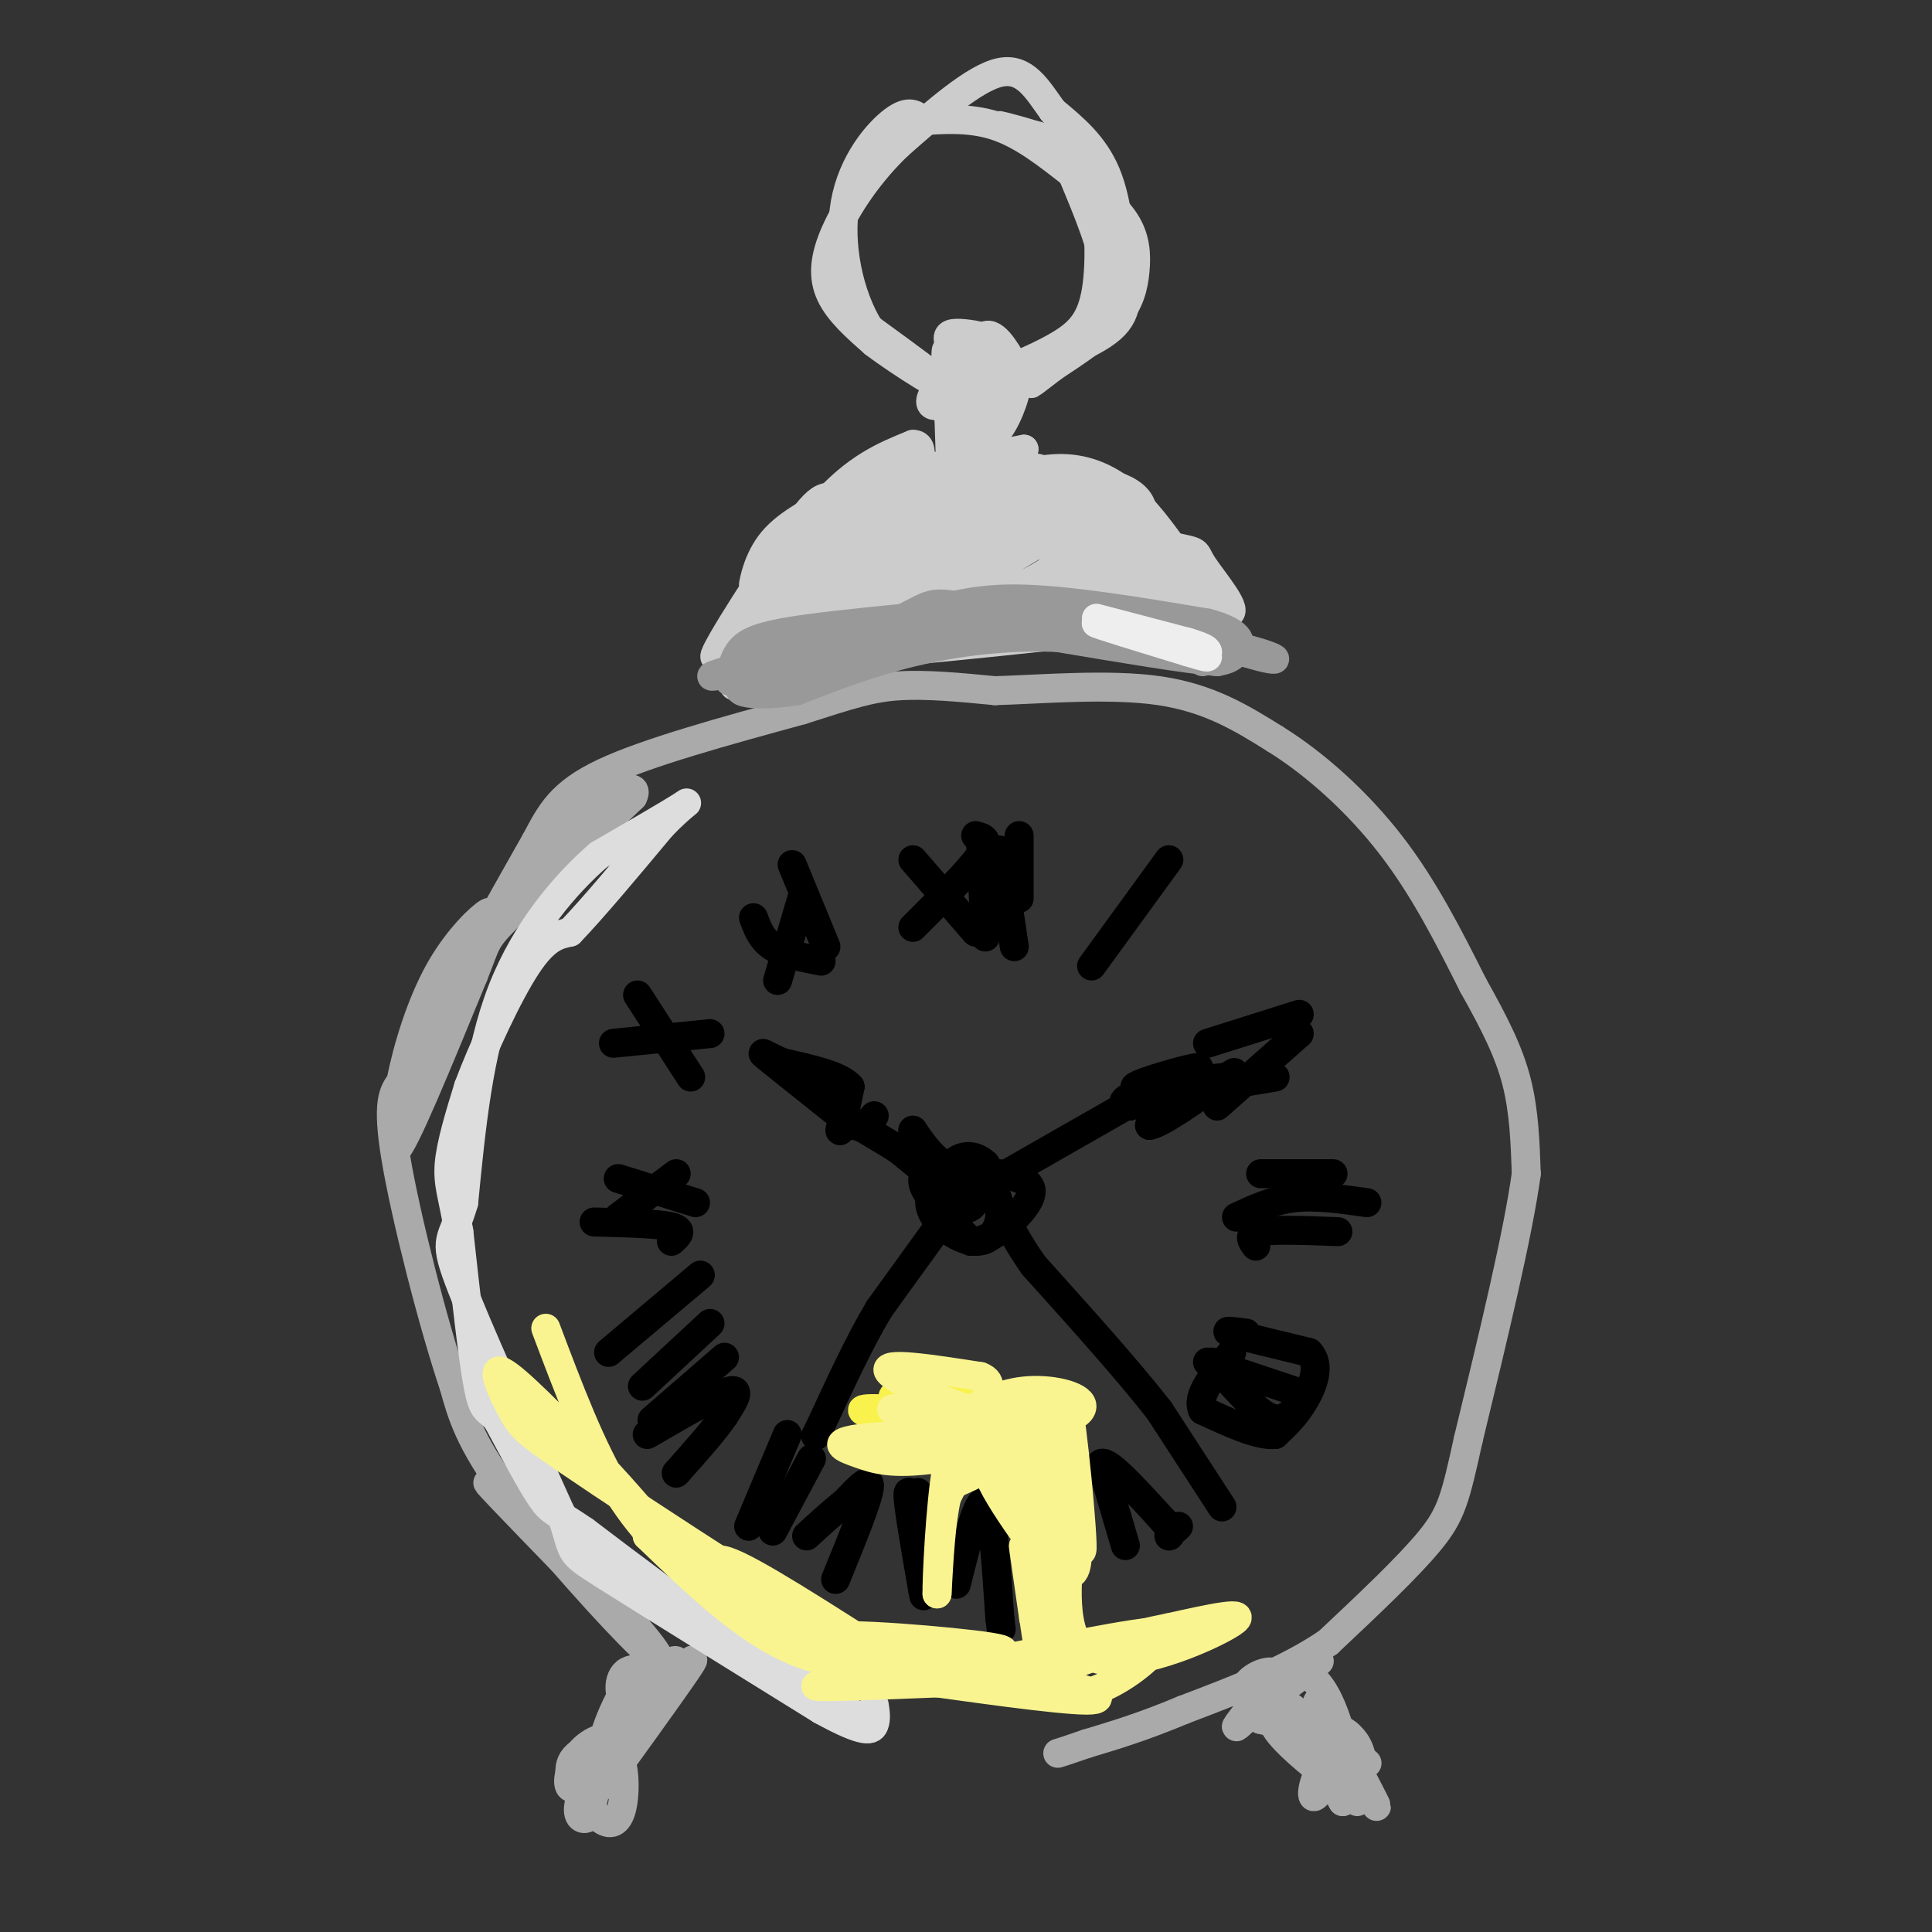 <svg viewBox='0 0 400 400' version='1.1' xmlns='http://www.w3.org/2000/svg' xmlns:xlink='http://www.w3.org/1999/xlink'><rect x="0" y="0" width="400" height="400" fill="#333333" stroke="none"/><g fill='none' stroke='#AAAAAA' stroke-width='6' stroke-linecap='round' stroke-linejoin='round'><path d='M281,373c-1.105,-3.301 -2.211,-6.603 -4,-6c-1.789,0.603 -4.263,5.110 -5,5c-0.737,-0.110 0.263,-4.837 2,-6c1.737,-1.163 4.211,1.239 5,3c0.789,1.761 -0.105,2.880 -1,4'/><path d='M278,373c-0.927,-1.404 -2.743,-6.912 -3,-7c-0.257,-0.088 1.046,5.246 2,5c0.954,-0.246 1.558,-6.070 2,-7c0.442,-0.930 0.721,3.035 1,7'/><path d='M280,371c-3.260,-1.353 -11.910,-8.236 -15,-12c-3.090,-3.764 -0.621,-4.409 3,-4c3.621,0.409 8.393,1.873 11,4c2.607,2.127 3.048,4.919 3,7c-0.048,2.081 -0.585,3.452 -3,2c-2.415,-1.452 -6.707,-5.726 -11,-10'/><path d='M268,358c-3.826,-3.364 -7.890,-6.774 -3,-4c4.890,2.774 18.733,11.733 18,11c-0.733,-0.733 -16.044,-11.159 -21,-14c-4.956,-2.841 0.441,1.903 2,4c1.559,2.097 -0.721,1.549 -3,1'/><path d='M261,356c-1.639,-1.165 -4.238,-4.577 -3,-7c1.238,-2.423 6.311,-3.856 6,-2c-0.311,1.856 -6.007,7.000 -4,6c2.007,-1.000 11.716,-8.143 13,-9c1.284,-0.857 -5.858,4.571 -13,10'/><path d='M260,354c-3.389,2.896 -5.362,5.137 -3,2c2.362,-3.137 9.059,-11.652 14,-9c4.941,2.652 8.126,16.472 8,21c-0.126,4.528 -3.563,-0.236 -7,-5'/><path d='M272,363c-2.956,-4.050 -6.844,-11.674 -4,-9c2.844,2.674 12.422,15.648 14,17c1.578,1.352 -4.845,-8.916 -7,-13c-2.155,-4.084 -0.042,-1.984 3,3c3.042,4.984 7.012,12.853 7,13c-0.012,0.147 -4.006,-7.426 -8,-15'/><path d='M277,359c-2.585,-4.456 -5.046,-8.094 -4,-6c1.046,2.094 5.600,9.922 4,10c-1.600,0.078 -9.354,-7.594 -9,-7c0.354,0.594 8.815,9.456 11,11c2.185,1.544 -1.908,-4.228 -6,-10'/><path d='M273,357c0.000,-1.333 3.000,0.333 6,2'/><path d='M120,371c3.831,-5.423 7.662,-10.845 7,-10c-0.662,0.845 -5.817,7.959 -8,9c-2.183,1.041 -1.396,-3.989 1,-7c2.396,-3.011 6.399,-4.003 8,-3c1.601,1.003 0.801,4.002 0,7'/><path d='M128,367c-1.394,1.888 -4.878,3.107 -7,3c-2.122,-0.107 -2.880,-1.540 -3,-3c-0.120,-1.460 0.400,-2.947 2,-4c1.600,-1.053 4.279,-1.672 6,-1c1.721,0.672 2.482,2.634 1,5c-1.482,2.366 -5.207,5.137 -6,5c-0.793,-0.137 1.345,-3.182 2,-3c0.655,0.182 -0.172,3.591 -1,7'/><path d='M122,376c-0.989,1.149 -2.961,0.520 -2,-3c0.961,-3.520 4.854,-9.932 7,-10c2.146,-0.068 2.544,6.209 2,10c-0.544,3.791 -2.031,5.098 -4,4c-1.969,-1.098 -4.420,-4.599 -3,-9c1.420,-4.401 6.710,-9.700 12,-15'/><path d='M134,353c-1.236,1.396 -10.328,12.387 -10,11c0.328,-1.387 10.074,-15.151 14,-19c3.926,-3.849 2.032,2.216 -2,8c-4.032,5.784 -10.201,11.288 -11,9c-0.799,-2.288 3.772,-12.368 7,-16c3.228,-3.632 5.114,-0.816 7,2'/><path d='M139,348c-2.571,5.905 -12.500,19.667 -12,19c0.500,-0.667 11.429,-15.762 15,-21c3.571,-5.238 -0.214,-0.619 -4,4'/><path d='M138,350c-2.281,1.748 -5.982,4.118 -8,3c-2.018,-1.118 -2.351,-5.724 0,-7c2.351,-1.276 7.386,0.778 7,-1c-0.386,-1.778 -6.193,-7.389 -12,-13'/><path d='M125,332c-8.489,-8.822 -23.711,-24.378 -24,-25c-0.289,-0.622 14.356,13.689 29,28'/><path d='M130,335c6.702,7.333 8.958,11.667 3,6c-5.958,-5.667 -20.131,-21.333 -28,-32c-7.869,-10.667 -9.435,-16.333 -11,-22'/><path d='M94,287c-4.422,-13.156 -9.978,-35.044 -12,-47c-2.022,-11.956 -0.511,-13.978 1,-16'/><path d='M83,224c1.333,-6.905 4.167,-16.167 8,-23c3.833,-6.833 8.667,-11.238 10,-12c1.333,-0.762 -0.833,2.119 -3,5'/><path d='M98,194c-1.893,2.583 -5.125,6.542 -9,17c-3.875,10.458 -8.393,27.417 -7,27c1.393,-0.417 8.696,-18.208 16,-36'/><path d='M98,202c2.889,-7.156 2.111,-7.044 7,-12c4.889,-4.956 15.444,-14.978 26,-25'/><path d='M131,165c2.000,-3.833 -6.000,-0.917 -14,7c-8.000,7.917 -16.000,20.833 -17,22c-1.000,1.167 5.000,-9.417 11,-20'/><path d='M111,174c3.000,-5.644 5.000,-9.756 14,-14c9.000,-4.244 25.000,-8.622 41,-13'/><path d='M166,147c9.933,-3.178 14.267,-4.622 20,-5c5.733,-0.378 12.867,0.311 20,1'/><path d='M206,143c9.600,-0.289 23.600,-1.511 34,0c10.400,1.511 17.200,5.756 24,10'/><path d='M264,153c8.311,5.156 17.089,13.044 24,22c6.911,8.956 11.956,18.978 17,29'/><path d='M305,204c4.556,8.111 7.444,13.889 9,20c1.556,6.111 1.778,12.556 2,19'/><path d='M316,243c-1.667,12.333 -6.833,33.667 -12,55'/><path d='M304,298c-2.711,12.289 -3.489,15.511 -8,21c-4.511,5.489 -12.756,13.244 -21,21'/><path d='M275,340c-8.500,5.833 -19.250,9.917 -30,14'/><path d='M245,354c-8.333,3.500 -14.167,5.250 -20,7'/><path d='M225,361c-4.333,1.500 -5.167,1.750 -6,2'/></g>
<g fill='none' stroke='#DDDDDD' stroke-width='6' stroke-linecap='round' stroke-linejoin='round'><path d='M177,355c0.000,0.000 -26.000,-16.000 -26,-16'/><path d='M151,339c-9.333,-6.333 -19.667,-14.167 -30,-22'/><path d='M121,317c-6.267,-4.267 -6.933,-3.933 -9,-7c-2.067,-3.067 -5.533,-9.533 -9,-16'/><path d='M103,294c-2.111,-2.622 -2.889,-1.178 -4,-7c-1.111,-5.822 -2.556,-18.911 -4,-32'/><path d='M95,255c-1.244,-7.378 -2.356,-9.822 -2,-14c0.356,-4.178 2.178,-10.089 4,-16'/><path d='M97,225c2.889,-7.733 8.111,-19.067 12,-25c3.889,-5.933 6.444,-6.467 9,-7'/><path d='M118,193c4.667,-4.833 11.833,-13.417 19,-22'/><path d='M137,171c4.600,-4.756 6.600,-5.644 4,-4c-2.600,1.644 -9.800,5.822 -17,10'/><path d='M124,177c-6.733,5.822 -15.067,15.378 -20,28c-4.933,12.622 -6.467,28.311 -8,44'/><path d='M96,249c-2.400,8.267 -4.400,6.933 -1,16c3.400,9.067 12.200,28.533 21,48'/><path d='M116,313c3.267,9.111 0.933,7.889 9,13c8.067,5.111 26.533,16.556 45,28'/><path d='M170,354c9.444,5.200 10.556,4.200 11,3c0.444,-1.200 0.222,-2.600 0,-4'/></g>
<g fill='none' stroke='#000000' stroke-width='6' stroke-linecap='round' stroke-linejoin='round'><path d='M233,320c0.000,0.000 -5.000,-17.000 -5,-17'/><path d='M228,303c1.333,-0.833 7.167,5.583 13,12'/><path d='M241,315c2.156,2.622 1.044,3.178 1,3c-0.044,-0.178 0.978,-1.089 2,-2'/><path d='M253,312c0.000,0.000 -13.000,-20.000 -13,-20'/><path d='M240,292c-6.500,-8.333 -16.250,-19.167 -26,-30'/><path d='M214,262c-6.000,-8.500 -8.000,-14.750 -10,-21'/><path d='M204,241c-3.486,-3.242 -7.203,-0.848 -8,2c-0.797,2.848 1.324,6.152 3,7c1.676,0.848 2.907,-0.758 3,-2c0.093,-1.242 -0.954,-2.121 -2,-3'/><path d='M200,245c-1.199,-1.002 -3.197,-2.007 -5,-1c-1.803,1.007 -3.410,4.026 -2,7c1.410,2.974 5.839,5.904 9,6c3.161,0.096 5.054,-2.643 5,-6c-0.054,-3.357 -2.056,-7.333 -5,-9c-2.944,-1.667 -6.831,-1.026 -9,0c-2.169,1.026 -2.620,2.436 -1,5c1.620,2.564 5.310,6.282 9,10'/><path d='M201,257c3.774,0.298 8.708,-3.958 11,-7c2.292,-3.042 1.940,-4.869 -1,-6c-2.940,-1.131 -8.470,-1.565 -14,-2'/><path d='M197,242c-3.667,-1.667 -5.833,-4.833 -8,-8'/><path d='M189,234c0.489,1.244 5.711,8.356 6,10c0.289,1.644 -4.356,-2.178 -9,-6'/><path d='M186,238c-3.167,-2.000 -6.583,-4.000 -10,-6'/><path d='M176,232c-2.089,-0.089 -2.311,2.689 -2,2c0.311,-0.689 1.156,-4.844 2,-9'/><path d='M176,225c-2.000,-2.333 -8.000,-3.667 -14,-5'/><path d='M162,220c-3.511,-1.533 -5.289,-2.867 -3,-1c2.289,1.867 8.644,6.933 15,12'/><path d='M174,231c1.400,0.444 -2.600,-4.444 -3,-5c-0.400,-0.556 2.800,3.222 6,7'/><path d='M177,233c1.667,0.833 2.833,-0.583 4,-2'/><path d='M205,245c0.000,0.000 35.000,-20.000 35,-20'/><path d='M240,225c5.500,-2.000 1.750,3.000 -2,8'/><path d='M238,233c2.333,-0.333 9.167,-5.167 16,-10'/><path d='M254,223c2.667,-1.667 1.333,-0.833 0,0'/><path d='M254,223c0.000,0.000 -19.000,2.000 -19,2'/><path d='M235,225c0.556,-0.844 11.444,-3.956 13,-4c1.556,-0.044 -6.222,2.978 -14,6'/><path d='M234,227c-2.333,1.333 -1.167,1.667 0,2'/><path d='M195,253c0.000,0.000 -13.000,18.000 -13,18'/><path d='M182,271c-4.167,7.000 -8.083,15.500 -12,24'/><path d='M170,295c-2.000,4.000 -1.000,2.000 0,0'/><path d='M173,327c3.333,-8.167 6.667,-16.333 7,-19c0.333,-2.667 -2.333,0.167 -5,3'/><path d='M175,311c-2.167,1.667 -5.083,4.333 -8,7'/><path d='M160,317c0.000,0.000 8.000,-15.000 8,-15'/><path d='M155,316c0.000,0.000 8.000,-19.000 8,-19'/><path d='M190,313c-1.083,-2.833 -2.167,-5.667 -2,-3c0.167,2.667 1.583,10.833 3,19'/><path d='M191,329c0.500,3.000 0.250,1.000 0,-1'/><path d='M198,328c2.250,-9.083 4.500,-18.167 6,-17c1.500,1.167 2.250,12.583 3,24'/><path d='M207,335c0.500,4.000 0.250,2.000 0,0'/><path d='M191,324c0.000,0.000 -1.000,-15.000 -1,-15'/><path d='M134,297c7.167,-4.167 14.333,-8.333 17,-9c2.667,-0.667 0.833,2.167 -1,5'/><path d='M150,293c-1.833,2.833 -5.917,7.417 -10,12'/><path d='M135,294c0.000,0.000 15.000,-13.000 15,-13'/><path d='M133,287c0.000,0.000 14.000,-13.000 14,-13'/><path d='M126,280c0.000,0.000 19.000,-16.000 19,-16'/><path d='M139,257c1.333,-1.167 2.667,-2.333 0,-3c-2.667,-0.667 -9.333,-0.833 -16,-1'/><path d='M128,244c0.000,0.000 16.000,5.000 16,5'/><path d='M128,252c0.000,0.000 12.000,-9.000 12,-9'/><path d='M143,223c0.000,0.000 -11.000,-17.000 -11,-17'/><path d='M127,216c0.000,0.000 20.000,-2.000 20,-2'/><path d='M161,203c0.000,0.000 5.000,-17.000 5,-17'/><path d='M156,190c0.833,2.250 1.667,4.500 4,6c2.333,1.500 6.167,2.250 10,3'/><path d='M171,196c0.000,0.000 -7.000,-17.000 -7,-17'/><path d='M189,178c0.000,0.000 13.000,15.000 13,15'/><path d='M189,192c5.917,-5.917 11.833,-11.833 14,-15c2.167,-3.167 0.583,-3.583 -1,-4'/><path d='M203,174c0.000,0.000 1.000,20.000 1,20'/><path d='M211,173c0.000,0.000 0.000,13.000 0,13'/><path d='M207,176c0.000,0.000 3.000,20.000 3,20'/><path d='M226,200c0.000,0.000 16.000,-22.000 16,-22'/><path d='M250,216c0.000,0.000 19.000,-6.000 19,-6'/><path d='M252,229c0.000,0.000 17.000,-15.000 17,-15'/><path d='M258,224c0.000,0.000 6.000,-1.000 6,-1'/><path d='M261,243c0.000,0.000 15.000,0.000 15,0'/><path d='M256,252c3.750,-1.750 7.500,-3.500 12,-4c4.500,-0.500 9.750,0.250 15,1'/><path d='M260,258c-0.917,-1.250 -1.833,-2.500 1,-3c2.833,-0.500 9.417,-0.250 16,0'/><path d='M258,276c-2.583,-0.333 -5.167,-0.667 -3,0c2.167,0.667 9.083,2.333 16,4'/><path d='M271,280c2.533,2.533 0.867,6.867 -1,10c-1.867,3.133 -3.933,5.067 -6,7'/><path d='M264,297c-3.500,0.333 -9.250,-2.333 -15,-5'/><path d='M249,292c-1.500,-2.833 2.250,-7.417 6,-12'/><path d='M251,282c4.083,4.667 8.167,9.333 11,11c2.833,1.667 4.417,0.333 6,-1'/><path d='M250,282c0.000,0.000 18.000,6.000 18,6'/></g>
<g fill='none' stroke='#F9F24D' stroke-width='6' stroke-linecap='round' stroke-linejoin='round'><path d='M195,287c-2.167,-0.083 -4.333,-0.167 -3,0c1.333,0.167 6.167,0.583 11,1'/><path d='M203,288c3.817,2.477 7.858,8.169 2,8c-5.858,-0.169 -21.616,-6.199 -20,-7c1.616,-0.801 20.604,3.628 24,5c3.396,1.372 -8.802,-0.314 -21,-2'/><path d='M188,292c-6.729,-0.494 -13.051,-0.730 -7,1c6.051,1.730 24.475,5.427 23,7c-1.475,1.573 -22.850,1.021 -26,0c-3.150,-1.021 11.925,-2.510 27,-4'/><path d='M205,296c-2.974,-0.938 -23.911,-1.282 -24,-1c-0.089,0.282 20.668,1.191 25,1c4.332,-0.191 -7.762,-1.483 -12,-2c-4.238,-0.517 -0.619,-0.258 3,0'/><path d='M197,294c5.393,1.631 17.375,5.708 20,6c2.625,0.292 -4.107,-3.202 -6,-5c-1.893,-1.798 1.054,-1.899 4,-2'/></g>
<g fill='none' stroke='#CCCCCC' stroke-width='6' stroke-linecap='round' stroke-linejoin='round'><path d='M152,142c14.863,-9.720 29.726,-19.440 36,-22c6.274,-2.560 3.958,2.042 -4,6c-7.958,3.958 -21.560,7.274 -26,8c-4.440,0.726 0.280,-1.137 5,-3'/><path d='M163,131c11.258,-1.431 36.904,-3.507 34,-2c-2.904,1.507 -34.359,6.598 -29,7c5.359,0.402 47.531,-3.885 64,-6c16.469,-2.115 7.234,-2.057 -2,-2'/><path d='M230,128c0.102,-1.266 1.357,-3.432 -15,-2c-16.357,1.432 -50.327,6.463 -47,7c3.327,0.537 43.951,-3.418 50,-4c6.049,-0.582 -22.475,2.209 -51,5'/><path d='M167,134c-13.584,2.042 -22.045,4.648 -17,2c5.045,-2.648 23.595,-10.549 32,-15c8.405,-4.451 6.665,-5.451 5,-7c-1.665,-1.549 -3.256,-3.648 -10,2c-6.744,5.648 -18.641,19.042 -20,19c-1.359,-0.042 7.821,-13.521 17,-27'/><path d='M174,108c-4.557,3.430 -24.450,25.505 -22,23c2.450,-2.505 27.244,-29.589 30,-32c2.756,-2.411 -16.527,19.851 -22,24c-5.473,4.149 2.865,-9.815 10,-18c7.135,-8.185 13.068,-10.593 19,-13'/><path d='M189,92c3.037,-0.166 1.130,5.917 -2,11c-3.130,5.083 -7.484,9.164 -12,12c-4.516,2.836 -9.192,4.428 -12,5c-2.808,0.572 -3.746,0.124 -3,-2c0.746,-2.124 3.175,-5.926 9,-10c5.825,-4.074 15.045,-8.421 19,-9c3.955,-0.579 2.644,2.610 2,5c-0.644,2.390 -0.620,3.980 -6,9c-5.380,5.020 -16.164,13.469 -22,17c-5.836,3.531 -6.725,2.143 -6,-1c0.725,-3.143 3.064,-8.041 9,-14c5.936,-5.959 15.468,-12.980 25,-20'/><path d='M190,95c-1.119,4.412 -16.415,25.441 -25,32c-8.585,6.559 -10.459,-1.351 -5,-9c5.459,-7.649 18.253,-15.037 28,-17c9.747,-1.963 16.449,1.499 19,5c2.551,3.501 0.952,7.042 -3,9c-3.952,1.958 -10.256,2.335 -14,2c-3.744,-0.335 -4.927,-1.381 -5,-4c-0.073,-2.619 0.963,-6.809 2,-11'/><path d='M187,102c4.843,-2.011 15.951,-1.539 24,0c8.049,1.539 13.040,4.145 15,6c1.960,1.855 0.890,2.959 -4,3c-4.890,0.041 -13.599,-0.981 -20,-3c-6.401,-2.019 -10.494,-5.036 -10,-7c0.494,-1.964 5.576,-2.877 14,-3c8.424,-0.123 20.191,0.544 26,3c5.809,2.456 5.660,6.702 1,9c-4.660,2.298 -13.830,2.649 -23,3'/><path d='M210,113c-5.518,-0.558 -7.815,-3.453 -9,-6c-1.185,-2.547 -1.260,-4.745 1,-7c2.260,-2.255 6.854,-4.567 13,-3c6.146,1.567 13.843,7.012 18,10c4.157,2.988 4.773,3.519 0,4c-4.773,0.481 -14.935,0.912 -21,0c-6.065,-0.912 -8.034,-3.167 -9,-5c-0.966,-1.833 -0.929,-3.244 2,-5c2.929,-1.756 8.750,-3.857 14,-4c5.250,-0.143 9.929,1.674 14,5c4.071,3.326 7.536,8.163 11,13'/><path d='M244,115c2.900,4.308 4.651,8.580 -1,6c-5.651,-2.580 -18.704,-12.010 -18,-10c0.704,2.010 15.167,15.461 19,20c3.833,4.539 -2.962,0.165 -7,-4c-4.038,-4.165 -5.318,-8.121 -6,-11c-0.682,-2.879 -0.766,-4.680 0,-5c0.766,-0.320 2.383,0.840 4,2'/><path d='M235,113c5.497,1.313 17.241,3.595 11,6c-6.241,2.405 -30.467,4.933 -36,5c-5.533,0.067 7.626,-2.328 19,-2c11.374,0.328 20.964,3.379 18,4c-2.964,0.621 -18.482,-1.190 -34,-3'/><path d='M213,123c-6.925,-0.938 -7.238,-1.783 -2,-2c5.238,-0.217 16.027,0.193 17,1c0.973,0.807 -7.869,2.012 -18,3c-10.131,0.988 -21.551,1.760 -20,-2c1.551,-3.760 16.071,-12.051 25,-16c8.929,-3.949 12.265,-3.557 8,0c-4.265,3.557 -16.133,10.278 -28,17'/><path d='M195,124c-6.195,2.937 -7.684,1.778 -8,0c-0.316,-1.778 0.540,-4.176 4,-8c3.460,-3.824 9.522,-9.074 14,-12c4.478,-2.926 7.371,-3.526 5,0c-2.371,3.526 -10.007,11.180 -18,16c-7.993,4.820 -16.345,6.807 -14,4c2.345,-2.807 15.385,-10.407 23,-14c7.615,-3.593 9.804,-3.180 14,-3c4.196,0.180 10.399,0.125 10,3c-0.399,2.875 -7.400,8.678 -13,11c-5.600,2.322 -9.800,1.161 -14,0'/><path d='M198,121c-3.832,-2.190 -6.413,-7.664 -7,-11c-0.587,-3.336 0.819,-4.534 3,-6c2.181,-1.466 5.137,-3.200 11,-4c5.863,-0.800 14.635,-0.665 14,1c-0.635,1.665 -10.675,4.859 -20,7c-9.325,2.141 -17.934,3.230 -18,1c-0.066,-2.230 8.410,-7.780 15,-11c6.590,-3.220 11.295,-4.110 16,-5'/><path d='M212,93c-0.173,0.845 -8.604,5.459 -11,7c-2.396,1.541 1.244,0.011 5,-1c3.756,-1.011 7.626,-1.503 4,-2c-3.626,-0.497 -14.750,-0.999 -22,0c-7.250,0.999 -10.625,3.500 -14,6'/><path d='M174,103c-5.084,2.336 -10.793,5.176 -14,9c-3.207,3.824 -3.911,8.633 -4,9c-0.089,0.367 0.438,-3.709 5,-8c4.562,-4.291 13.161,-8.797 15,-9c1.839,-0.203 -3.080,3.899 -8,8'/><path d='M168,112c-6.702,8.223 -19.456,24.781 -20,24c-0.544,-0.781 11.123,-18.903 17,-27c5.877,-8.097 5.965,-6.171 12,-5c6.035,1.171 18.018,1.585 30,2'/><path d='M207,106c12.313,1.860 28.094,5.509 35,7c6.906,1.491 4.936,0.825 7,4c2.064,3.175 8.161,10.193 5,10c-3.161,-0.193 -15.581,-7.596 -28,-15'/><path d='M226,112c-6.000,-2.888 -7.000,-2.609 -3,0c4.000,2.609 13.000,7.549 12,9c-1.000,1.451 -12.000,-0.585 -15,-1c-3.000,-0.415 2.000,0.793 7,2'/><path d='M227,122c-4.643,-4.329 -19.750,-16.150 -26,-23c-6.250,-6.850 -3.644,-8.729 -1,-13c2.644,-4.271 5.327,-10.935 6,-11c0.673,-0.065 -0.663,6.467 -2,13'/><path d='M204,88c-0.735,3.931 -1.572,7.258 -2,3c-0.428,-4.258 -0.447,-16.100 1,-20c1.447,-3.900 4.360,0.143 6,3c1.640,2.857 2.009,4.528 1,8c-1.009,3.472 -3.394,8.745 -6,9c-2.606,0.255 -5.432,-4.508 -7,-8c-1.568,-3.492 -1.876,-5.712 -1,-7c0.876,-1.288 2.938,-1.644 5,-2'/><path d='M201,74c1.880,1.285 4.078,5.497 4,10c-0.078,4.503 -2.434,9.297 -4,7c-1.566,-2.297 -2.343,-11.685 -2,-14c0.343,-2.315 1.805,2.443 2,5c0.195,2.557 -0.875,2.912 -2,3c-1.125,0.088 -2.303,-0.092 -2,-3c0.303,-2.908 2.087,-8.545 3,-10c0.913,-1.455 0.957,1.273 1,4'/><path d='M201,76c-0.682,2.130 -2.888,5.457 -5,7c-2.112,1.543 -4.129,1.304 -3,-1c1.129,-2.304 5.405,-6.673 8,-9c2.595,-2.327 3.510,-2.614 3,1c-0.510,3.614 -2.445,11.127 -4,12c-1.555,0.873 -2.730,-4.893 -3,-5c-0.270,-0.107 0.365,5.447 1,11'/><path d='M198,92c-0.018,5.080 -0.561,12.279 -1,7c-0.439,-5.279 -0.772,-23.037 -1,-26c-0.228,-2.963 -0.351,8.868 0,12c0.351,3.132 1.175,-2.434 2,-8'/><path d='M198,77c0.500,-1.500 0.750,-1.250 1,-1'/><path d='M207,78c9.417,-3.167 18.833,-6.333 23,-10c4.167,-3.667 3.083,-7.833 2,-12'/><path d='M232,56c0.133,-5.733 -0.533,-14.067 -3,-20c-2.467,-5.933 -6.733,-9.467 -11,-13'/><path d='M218,23c-3.222,-4.467 -5.778,-9.133 -11,-8c-5.222,1.133 -13.111,8.067 -21,15'/><path d='M186,30c-6.024,5.738 -10.583,12.583 -13,18c-2.417,5.417 -2.690,9.405 -1,13c1.690,3.595 5.345,6.798 9,10'/><path d='M181,71c5.711,4.356 15.489,10.244 16,10c0.511,-0.244 -8.244,-6.622 -17,-13'/><path d='M180,68c-4.286,-6.881 -6.500,-17.583 -5,-26c1.500,-8.417 6.714,-14.548 10,-17c3.286,-2.452 4.643,-1.226 6,0'/><path d='M191,25c3.556,-0.222 9.444,-0.778 15,1c5.556,1.778 10.778,5.889 16,10'/><path d='M222,36c4.823,3.333 8.880,6.667 11,10c2.120,3.333 2.301,6.667 2,10c-0.301,3.333 -1.086,6.667 -4,10c-2.914,3.333 -7.957,6.667 -13,10'/><path d='M218,76c-3.421,2.632 -5.474,4.211 -4,3c1.474,-1.211 6.474,-5.211 10,-9c3.526,-3.789 5.579,-7.368 5,-13c-0.579,-5.632 -3.789,-13.316 -7,-21'/><path d='M222,36c-1.488,-4.619 -1.708,-5.667 -5,-7c-3.292,-1.333 -9.655,-2.952 -10,-3c-0.345,-0.048 5.327,1.476 11,3'/><path d='M218,29c3.389,1.609 6.362,4.132 8,10c1.638,5.868 1.941,15.080 1,21c-0.941,5.920 -3.126,8.549 -7,11c-3.874,2.451 -9.437,4.726 -15,7'/><path d='M205,78c-4.088,-0.081 -6.807,-3.785 -8,-6c-1.193,-2.215 -0.860,-2.943 1,-3c1.860,-0.057 5.246,0.555 6,1c0.754,0.445 -1.123,0.722 -3,1'/></g>
<g fill='none' stroke='#999999' stroke-width='6' stroke-linecap='round' stroke-linejoin='round'><path d='M151,141c0.400,-2.156 0.800,-4.311 2,-6c1.200,-1.689 3.200,-2.911 9,-4c5.800,-1.089 15.400,-2.044 25,-3'/><path d='M187,128c7.222,-1.578 12.778,-4.022 23,-4c10.222,0.022 25.111,2.511 40,5'/><path d='M250,129c7.733,2.022 7.067,4.578 6,6c-1.067,1.422 -2.533,1.711 -4,2'/><path d='M252,137c-6.167,-0.500 -19.583,-2.750 -33,-5'/><path d='M219,132c-10.733,-0.467 -21.067,0.867 -30,3c-8.933,2.133 -16.467,5.067 -24,8'/><path d='M165,143c-7.867,1.333 -15.533,0.667 -10,-2c5.533,-2.667 24.267,-7.333 43,-12'/><path d='M198,129c0.679,-0.702 -19.125,3.542 -30,7c-10.875,3.458 -12.821,6.131 -13,7c-0.179,0.869 1.411,-0.065 3,-1'/><path d='M158,142c6.726,-3.119 22.042,-10.417 29,-14c6.958,-3.583 5.560,-3.452 15,-2c9.440,1.452 29.720,4.226 50,7'/><path d='M252,133c11.452,2.298 15.083,4.542 9,3c-6.083,-1.542 -21.881,-6.869 -32,-9c-10.119,-2.131 -14.560,-1.065 -19,0'/><path d='M210,127c-15.800,2.756 -45.800,9.644 -57,12c-11.200,2.356 -3.600,0.178 4,-2'/><path d='M157,137c6.444,-1.600 20.556,-4.600 33,-6c12.444,-1.400 23.222,-1.200 34,-1'/><path d='M224,130c10.578,0.333 20.022,1.667 24,3c3.978,1.333 2.489,2.667 1,4'/></g>
<g fill='none' stroke='#EEEEEE' stroke-width='6' stroke-linecap='round' stroke-linejoin='round'><path d='M227,128c0.000,0.000 19.000,5.000 19,5'/><path d='M246,133c3.833,1.167 3.917,1.583 4,2'/><path d='M250,135c-3.167,-0.667 -13.083,-3.333 -23,-6'/><path d='M227,129c-0.667,0.000 9.167,3.000 19,6'/><path d='M246,135c3.833,1.167 3.917,1.083 4,1'/></g>
<g fill='none' stroke='#F9F490' stroke-width='6' stroke-linecap='round' stroke-linejoin='round'><path d='M197,294c4.756,-2.703 9.512,-5.407 15,-6c5.488,-0.593 11.708,0.923 12,3c0.292,2.077 -5.344,4.713 -15,3c-9.656,-1.713 -23.330,-7.775 -25,-10c-1.670,-2.225 8.665,-0.612 19,1'/><path d='M203,285c3.045,1.145 1.159,3.509 1,5c-0.159,1.491 1.411,2.111 -4,2c-5.411,-0.111 -17.803,-0.953 -15,0c2.803,0.953 20.801,3.701 22,5c1.199,1.299 -14.400,1.150 -30,1'/><path d='M177,298c4.437,-0.668 30.529,-2.836 36,-2c5.471,0.836 -9.678,4.678 -19,6c-9.322,1.322 -12.818,0.125 -16,-1c-3.182,-1.125 -6.052,-2.179 -1,-3c5.052,-0.821 18.026,-1.411 31,-2'/><path d='M208,296c-0.260,-0.073 -16.410,0.743 -19,0c-2.590,-0.743 8.380,-3.046 16,-3c7.620,0.046 11.892,2.442 12,4c0.108,1.558 -3.946,2.279 -8,3'/><path d='M209,300c-5.012,1.190 -13.542,2.667 -14,3c-0.458,0.333 7.155,-0.476 9,0c1.845,0.476 -2.077,2.238 -6,4'/><path d='M198,307c-0.044,-1.378 2.844,-6.822 3,-7c0.156,-0.178 -2.422,4.911 -5,10'/><path d='M196,310c-1.167,5.000 -1.583,12.500 -2,20'/><path d='M194,330c-0.095,-2.464 0.667,-18.625 2,-26c1.333,-7.375 3.238,-5.964 5,-5c1.762,0.964 3.381,1.482 5,2'/><path d='M206,301c3.167,4.333 8.583,14.167 14,24'/><path d='M220,325c2.917,2.845 3.208,-2.042 3,-5c-0.208,-2.958 -0.917,-3.988 -4,-6c-3.083,-2.012 -8.542,-5.006 -14,-8'/><path d='M205,306c2.024,5.119 14.083,21.917 16,21c1.917,-0.917 -6.310,-19.548 -8,-23c-1.690,-3.452 3.155,8.274 8,20'/><path d='M221,324c0.095,-0.150 -3.669,-10.524 -5,-20c-1.331,-9.476 -0.230,-18.053 2,-11c2.230,7.053 5.587,29.736 6,28c0.413,-1.736 -2.120,-27.890 -3,-30c-0.880,-2.110 -0.109,19.826 0,28c0.109,8.174 -0.446,2.587 -1,-3'/><path d='M220,316c-0.808,-6.512 -2.327,-21.291 -2,-17c0.327,4.291 2.502,27.653 2,33c-0.502,5.347 -3.681,-7.319 -5,-16c-1.319,-8.681 -0.778,-13.376 1,-6c1.778,7.376 4.794,26.822 5,33c0.206,6.178 -2.397,-0.911 -5,-8'/><path d='M216,335c-1.628,-5.697 -3.199,-15.939 -3,-13c0.199,2.939 2.169,19.061 2,19c-0.169,-0.061 -2.477,-16.303 -3,-20c-0.523,-3.697 0.738,5.152 2,14'/><path d='M214,335c2.096,-1.879 6.335,-13.576 7,-12c0.665,1.576 -2.244,16.424 5,20c7.244,3.576 24.641,-4.121 29,-7c4.359,-2.879 -4.321,-0.939 -13,1'/><path d='M242,337c-6.792,1.312 -17.273,4.092 -17,4c0.273,-0.092 11.300,-3.056 14,-2c2.700,1.056 -2.927,6.130 -8,9c-5.073,2.870 -9.592,3.534 -12,3c-2.408,-0.534 -2.704,-2.267 -3,-4'/><path d='M216,347c6.600,-2.978 24.600,-8.422 23,-9c-1.600,-0.578 -22.800,3.711 -44,8'/><path d='M195,346c-9.844,1.384 -12.453,0.845 -4,2c8.453,1.155 27.968,4.003 34,4c6.032,-0.003 -1.419,-2.858 -7,-4c-5.581,-1.142 -9.290,-0.571 -13,0'/><path d='M205,348c-12.690,0.476 -37.917,1.667 -36,1c1.917,-0.667 30.976,-3.190 41,-4c10.024,-0.810 1.012,0.095 -8,1'/><path d='M202,346c-10.119,-1.524 -31.417,-5.833 -30,-7c1.417,-1.167 25.548,0.810 33,2c7.452,1.190 -1.774,1.595 -11,2'/><path d='M194,343c-6.952,0.274 -18.833,-0.042 -29,-5c-10.167,-4.958 -18.619,-14.560 -16,-15c2.619,-0.440 16.310,8.280 30,17'/><path d='M179,340c7.964,3.369 12.875,3.292 10,4c-2.875,0.708 -13.536,2.202 -24,-2c-10.464,-4.202 -20.732,-14.101 -31,-24'/><path d='M134,318c5.044,1.289 33.156,16.511 40,20c6.844,3.489 -7.578,-4.756 -22,-13'/><path d='M152,325c-10.756,-6.799 -26.646,-17.297 -35,-23c-8.354,-5.703 -9.172,-6.612 -11,-10c-1.828,-3.388 -4.665,-9.254 -2,-8c2.665,1.254 10.833,9.627 19,18'/><path d='M123,302c7.036,7.393 15.125,16.875 16,19c0.875,2.125 -5.464,-3.107 -11,-12c-5.536,-8.893 -10.268,-21.446 -15,-34'/></g>
</svg>